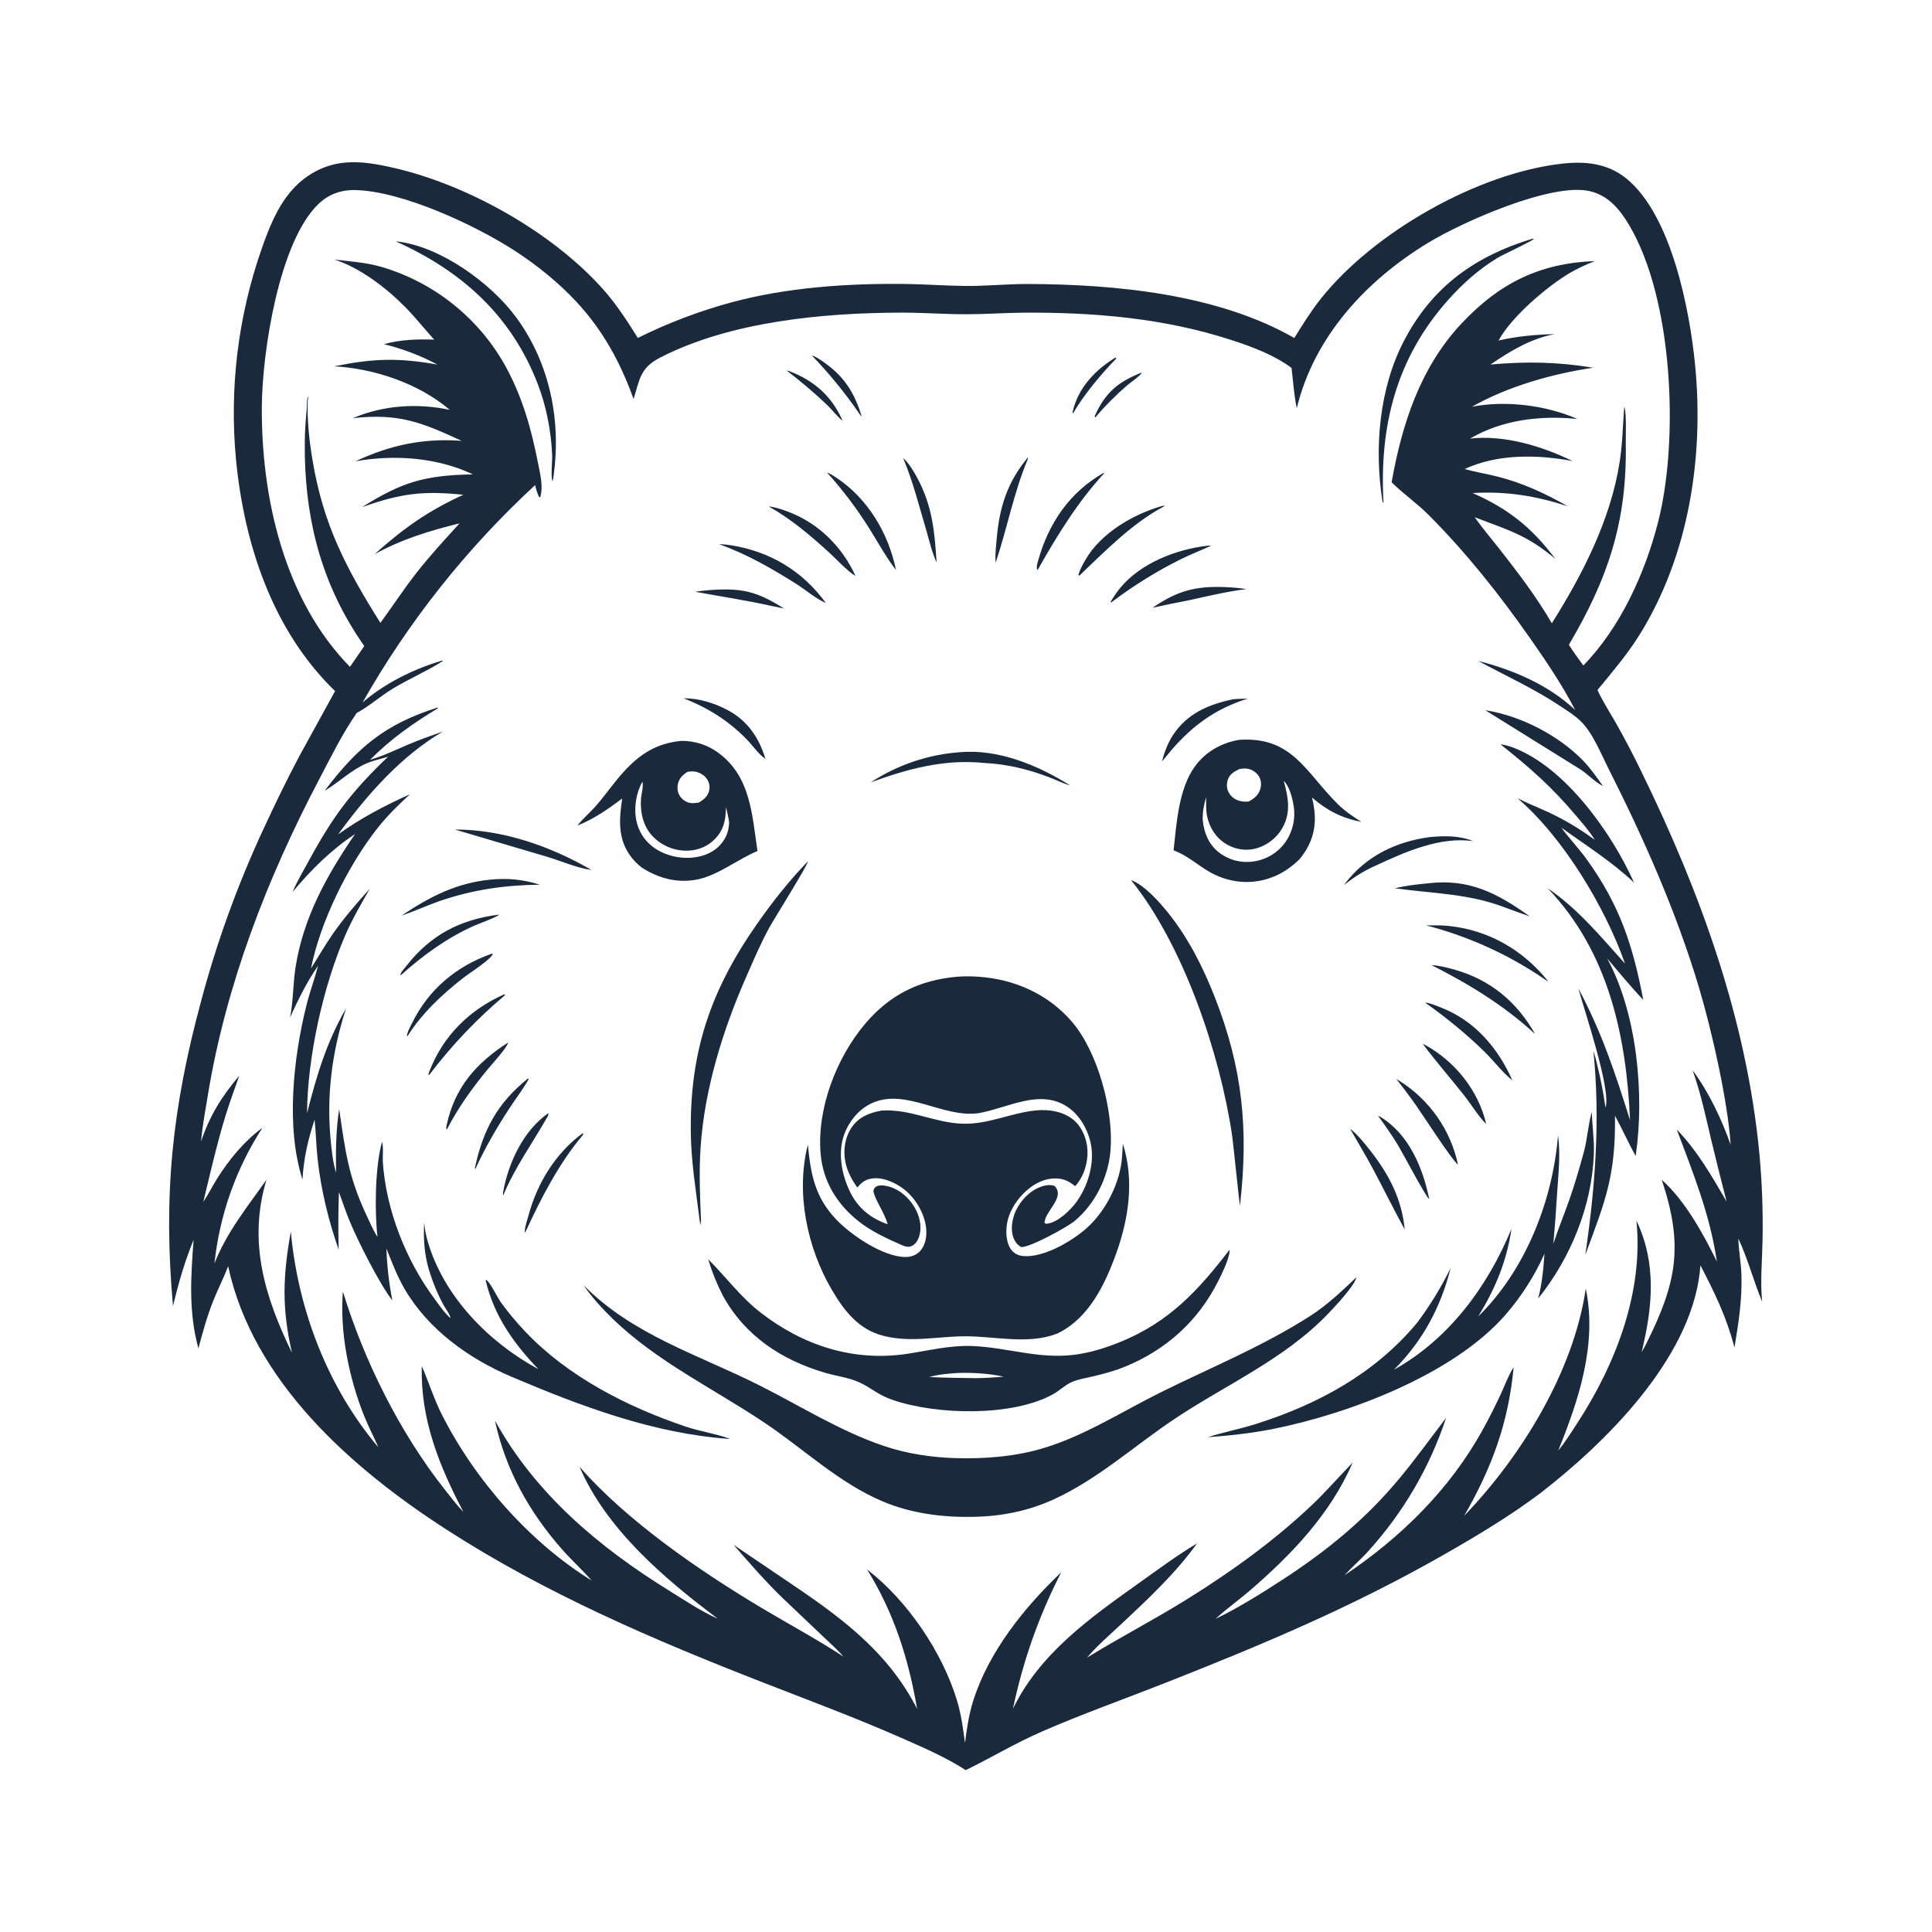 <svg xmlns="http://www.w3.org/2000/svg" width="1024" height="1024" xmlns:v="https://vecta.io/nano"><path fill="#fefefe" d="M0 0h1024v1024H0V0z"/><path fill="#1b293d" d="M182.796 86.194c8.512-.853 17.682.89 25.946 2.789 39.198 9.006 83.799 34.027 110.719 64.128 7.185 8.034 12.904 16.903 18.6 26.005q11.874-5.907 24.269-10.622 12.395-4.716 25.193-8.194c29.642-8.012 61.764-10.159 92.355-9.79 10.468.126 20.92.934 31.381 1.058 11.186.133 22.396-1.076 33.608-1.04 46.172.148 100.335 5.262 141.128 28.623 4.387-7.028 8.769-14.111 13.919-20.613 27.941-35.278 82.887-66.619 127.795-71.768 12.423-1.424 24.259-.278 34.281 7.839 23.878 19.342 33.596 69.509 36.463 98.981 4.729 48.61-3.319 100.837-29.414 142.785-6.546 10.523-14.505 19.814-22.352 29.357 2.817 6.079 6.639 11.937 9.94 17.774q7.182 12.687 13.51 25.82c31.214 63.931 55.617 131.026 62.386 202.278q2.118 22.862 1.66 45.817c-.176 10.407-1.231 21.259-.301 31.604l.086.913c-4.585-11.07-7.481-22.497-12.624-33.517.184 6.443 1.45 12.826 1.652 19.284.406 13.023-1.537 25.7-3.695 38.493-4.163-16.034-10.463-29.02-18.035-43.528q-.162 2.121-.412 4.233c-5.603 45.885-49.554 89.525-84.426 116.496-16.123 12.096-32.79 22.094-50.256 32.099-48.892 28.005-96.903 48.124-149.096 68.694-21.5 8.474-43.346 16.186-64.533 25.429-14.083 6.143-26.976 13.858-40.668 20.59-10.667-6.891-22.991-12.191-34.608-17.299-23.739-10.439-47.894-19.444-72.04-28.844-58.448-22.753-116.005-47.384-168.834-81.517-50.242-32.462-102.329-78.391-115.475-139.446-2.3 6.157-5.37 12.032-7.808 18.14-3.297 8.259-5.701 16.856-7.954 25.446-5.286-19.386-4.022-37.966-2.536-57.63-5.006 12.456-7.697 22.014-10.945 35.073-5.227-59.038-.41-105.057 15.074-162.105q6.198-23.189 14.376-45.757 8.179-22.566 18.278-44.342c6.133-13.277 12.567-26.596 19.435-39.501l18.755-34.13c-33.105-32.093-48.087-77.607-52.496-122.574q-.335-3.524-.575-7.056-.24-3.532-.385-7.069-.145-3.537-.195-7.077-.05-3.54-.005-7.079.045-3.54.186-7.077.14-3.538.376-7.07.235-3.532.566-7.056.33-3.525.756-7.039.425-3.515.944-7.017.52-3.501 1.133-6.988.614-3.486 1.321-6.955.707-3.469 1.507-6.917.8-3.449 1.692-6.874.893-3.426 1.877-6.826.984-3.401 2.06-6.774 1.075-3.372 2.241-6.715c3.684-10.546 7.966-21.552 15.172-30.23 7.366-8.872 17.54-14.666 29.028-15.713z"/><path fill="#fefefe" d="M687.319 216.341c9.246-38.041 36.837-67.741 69.575-87.627 18.48-11.225 65.433-31.987 85.589-27.429 9.811 2.218 15.844 9.438 20.787 17.667 23.576 39.247 26.741 114.263 15.504 157.989-6.935 26.988-19.951 55.666-39.566 75.786-2.596-3.618-5.338-7.196-7.669-10.991 20.643-34.903 30.807-65.106 30.16-106.045-.078-4.944.439-15.444-.612-19.663-.036-.145-.14-.264-.21-.397-.743 9.86-.907 19.541-2.439 29.342-4.75 30.404-19.649 59.595-35.939 85.364-8.076-13.919-17.958-26.868-27.869-39.518-4.327-5.523-8.983-10.951-13.029-16.676 17.623 6.766 27.709 9.324 42.806 22.123-12.514-16.627-24.843-26.541-43.874-34.942 17.778-1.044 33.399 1.461 50.336 6.976-11.806-6.741-23.633-12.218-36.847-15.625-5.87-1.514-11.93-2.443-17.755-4.058 17.441-8.148 38.665-7.755 57.207-4.257-16.319-7.925-35.966-13.93-54.315-11.905 17.098-10.004 37.409-12.383 56.868-10.39-16.55-7.312-38.17-9.957-55.878-6.476 19.183-10.861 42.552-17.461 64.266-20.691-18.984-3.111-35.415-3.387-54.433-1.695 10.619-7.221 21.274-13.721 34.054-16.113-9.986.246-20.029 1.128-29.764 3.394 6.732-12.419 24.998-28.056 37.18-35.463 4.41-2.682 9.074-4.717 13.849-6.646-29.409 1.111-50.897 11.89-70.923 33.366-21.728 23.299-31.318 53.185-36.796 83.862 6.229 6.169 13.524 11.2 19.701 17.406 19.986 20.08 37.484 42.129 53.699 65.288 8.592 12.273 16.983 24.667 23.884 37.993-14.227-13.324-32.684-21.198-51.344-25.967 14.71 7.942 29.466 14.617 43.446 23.909 3.702 2.461 7.667 4.927 10.858 8.029 6.34 6.166 10.532 16.854 14.507 24.719 18.868 37.326 36.188 76.344 48.176 116.501 6.783 22.724 15.166 59.725 16.778 83.191-4.974-13.723-11.394-27.56-20.135-39.348 4.281 12.165 6.916 24.413 9.854 36.946q3.934 16.325 8.136 32.583c-8.04-13.753-15.279-26.559-26.428-38.229 8.835 23.587 17.563 44.939 21.273 70.039-7.296-14.839-16.847-32.29-29.255-43.359 11.746 34.981 7.966 54.667-8.297 87.107-.723 1.443-1.478 2.865-2.337 4.231 5.798-23.793 8.088-46.885-2.759-69.687 3.833 37.684-10.898 75.921-31.198 107.101-3.261 5.01-6.512 10.199-10.274 14.851 10.932-26.996 20.732-56.45 14.634-85.903-6.482 43.935-34.019 88.759-64.444 120.396 14.653-25.527 23.442-49.183 26.198-78.746l-.261.414c-2.695 4.407-4.567 9.519-6.722 14.215q-4.357 9.36-9.346 18.399c-17.343 31.616-43.502 57.282-73.279 77.224l.393-.436c3.924-4.302 8.372-8.055 12.258-12.42q3.453-3.809 6.703-7.792 3.25-3.983 6.288-8.13 3.038-4.147 5.857-8.447 2.818-4.299 5.409-8.74 2.591-4.44 4.947-9.009 2.356-4.569 4.471-9.255 2.115-4.685 3.984-9.475 1.868-4.789 3.485-9.669c-8.148 10.631-16.041 21.613-24.588 31.917-17.916 21.601-38.253 38.296-61.716 53.571-11.432 7.443-23.53 15.043-35.827 20.979 5.677-5.276 12.093-9.766 17.972-14.832 22.434-19.333 42.696-40.529 54.701-68.003-7.32 7.519-14.149 15.42-21.775 22.652-20.094 19.055-43.191 35.629-66.701 50.203-17.18 10.651-35.156 19.946-52.383 30.573 5.568-6.556 12.27-12.261 18.537-18.137 14.108-13.229 28.45-26.649 39.778-42.42-10.649 6.381-20.693 13.841-30.801 21.04-25.818 18.389-52.558 37.291-66.772 66.634 5.425-25.582 13.654-49.016 25.583-72.334-19.418 18.434-38.374 42.01-46.583 67.934-2.319 7.321-3.44 14.886-4.404 22.48-1.017-7.611-1.993-15.07-4.225-22.447-7.76-25.648-26.29-53.06-47.67-69.487 14.185 22.799 22.024 47.456 26.498 73.807-16.144-31.416-42.054-49.673-70.525-68.789l-26.722-18.075c8.639 9.854 16.874 19.444 26.359 28.537l21.215 20.176c3.552 3.406 7.443 6.761 10.619 10.51-14.006-9.186-28.665-17.029-43.029-25.608-32.961-19.687-71.57-46.085-96.844-75.044 14.193 33.176 45.095 59.418 73.352 80.601-8.926-3.949-17.36-9.665-25.664-14.795-37.178-22.967-71.127-51.448-92.501-90.267 5.599 26.051 18.178 48.587 35.734 68.458 4.977 5.634 10.584 10.715 15.539 16.348-33.005-20.35-62.173-53.686-79.542-88.224-4.168-8.287-6.815-16.967-10.481-25.403-.796 28.171 9.177 52.747 22.015 77.234-3.541-3.615-6.621-7.754-9.759-11.719-23.877-30.173-42.858-68.292-54.095-105.068-1.699 21.719 3.175 45.57 11.204 65.773 2.271 5.716 5.166 11.159 7.608 16.8-26.957-31.835-42.642-73.112-46.419-114.392-4.193 23.787-4.86 40.563.632 64.315-14.468-29.675-23.43-58.891-13.544-91.69-10.204 14.418-21.022 27.707-27.556 44.308q.252-2.393.574-4.778.322-2.385.714-4.759.392-2.374.853-4.736.462-2.362.993-4.709.53-2.347 1.13-4.677.599-2.331 1.267-4.643.667-2.312 1.403-4.603.735-2.291 1.537-4.56.802-2.269 1.671-4.513.868-2.244 1.802-4.462.935-2.217 1.933-4.407.999-2.189 2.062-4.348 1.063-2.159 2.188-4.286 1.126-2.127 2.314-4.219 1.187-2.093 2.436-4.151 1.248-2.057 2.557-4.076c-9.736 7.184-17.822 17.003-24.194 27.237-2.449 3.933-4.552 8.234-7.15 12.05 3.659-15.188 7.241-30.807 11.797-45.738 2.177-7.133 4.825-14.145 7.294-21.182-9.221 10.891-15.806 21.39-20.282 34.976.696-8.228 2.251-16.416 3.589-24.562 9.65-58.776 31.388-114.87 59.008-167.435 6.153-11.71 12.342-24.281 19.878-35.163 6.695-3.62 12.638-8.991 19.217-12.961 8.613-5.196 18.088-9.247 26.527-14.627l-.529-.157c-14.905 4.332-30.338 12.013-42.1 22.171q4.558-8.029 9.423-15.875 4.865-7.847 10.03-15.5 5.165-7.652 10.621-15.1 5.457-7.447 11.197-14.679 5.74-7.231 11.755-14.235 6.016-7.003 12.297-13.77 6.281-6.766 12.82-13.284 6.538-6.519 13.323-12.78c.541 2.232 1.075 4.253 2.106 6.328l.613.104c1.727-5.819-.135-12.776-1.264-18.523-3.523-17.929-8.213-34.555-17.042-50.733q-.652-1.18-1.332-2.344-.681-1.164-1.389-2.311-.709-1.147-1.445-2.276-.736-1.13-1.5-2.241-.763-1.111-1.553-2.204-.79-1.092-1.607-2.165-.816-1.073-1.658-2.126-.842-1.052-1.71-2.084-.867-1.032-1.76-2.043-.892-1.011-1.808-1.999-.917-.989-1.857-1.955-.941-.966-1.904-1.909-.963-.944-1.95-1.863-.986-.919-1.994-1.814-1.008-.896-2.037-1.766-1.03-.871-2.08-1.716-1.051-.845-2.121-1.664-1.071-.82-2.161-1.613-1.09-.793-2.199-1.56-1.109-.766-2.237-1.506-1.127-.739-2.272-1.451-1.145-.712-2.307-1.395-1.162-.684-2.34-1.34-1.178-.655-2.372-1.282-1.193-.626-2.402-1.224-1.209-.597-2.431-1.165-1.223-.568-2.459-1.106-1.236-.538-2.485-1.046-1.249-.508-2.51-.985-1.261-.478-2.533-.924-1.272-.447-2.554-.863-1.283-.416-2.575-.8c-8.454-2.46-16.6-2.959-25.239-3.964 13.574 4.299 27.601 15.08 37.548 25.189 5.392 5.48 10.168 11.556 15.335 17.24-8.921-.314-18.022-.029-26.676 2.407q7.416 1.802 14.549 4.518 7.133 2.715 13.87 6.302c-20.913-3.718-33.965-3.276-54.727.904 21.302 1.219 44.815 9.066 61.217 23.096-17.043-3.666-35.252-2.472-51.339 4.391 24.298-2.697 36.25 2.143 57.662 12.029-20.213-1.523-37.927 2.22-56.311 10.852 20.387-3.696 43.342-2.109 62.272 6.921-25.313.471-37.359 3.895-58.793 17.381 20.28-7.228 32.249-8.822 53.749-6.577-18.945 8.646-31.582 17.692-47.043 31.47 14.439-7.919 29.087-12.399 44.987-16.321-7.898 8.727-15.919 17.352-23.146 26.653-6.585 8.475-12.457 17.449-18.787 26.103-18.326-29.139-30.389-52.267-36.036-86.581-1.74-10.571-2.957-21.58-2.443-32.309l.271.506-.239-1.808.036.018c.006.19-.124.36-.172.544-.506 1.981-.294 4.228-.481 6.268-.547 5.993-.972 11.735-1.025 17.769-.325 36.917 7.39 70.647 27.515 101.896q1.959 3.038 4.016 6.011l-7.582 10.993c-34.874-35.544-47.101-89.842-46.707-138.302.231-28.454 9.076-86.756 29.873-106.896 5.541-5.365 12.21-7.719 19.879-7.508 24.983.686 63.253 18.545 84.165 32.067 11.828 7.649 23.405 16.987 32.985 27.325 14.017 15.126 23.208 32.093 30.128 51.364 3.292-10.474 3.414-16.467 13.982-21.913 37.207-19.172 86.182-23.742 127.515-23.885 11.635-.04 23.237.869 34.841.861 10.124-.006 20.258-.768 30.393-.836 37.319-.25 74.407 2.883 110.068 14.473 10.933 3.554 22.685 7.926 31.941 14.809.849 7.031 1.282 14.428 2.78 21.337z"/><path d="M604.795 197.586l.225.098c-.234 1.175-6.161 5.334-7.422 6.414q-9.205 7.886-17.059 17.119l-.141-.062-.185-.594c5.59-12.384 12.174-18.025 24.582-22.975zm-13.475-8.112c.187.129.222.398.309.609-7.267 7.232-17.841 19.971-22.77 28.888l-.377-.196c.109-.758.083-.691.31-1.58 3.103-12.144 12.098-21.451 22.528-27.721zm-174.414 6.879c.794.123 1.456.371 2.198.664 12.814 5.056 21.973 13.283 27.537 26.105-2.957-2.437-5.566-5.924-8.383-8.608-6.727-6.413-13.981-12.499-21.352-18.161zm13.372-7.963l.958.34c2.433 1.003 5.14 3.037 7.259 4.622 9.818 7.344 14.66 15.824 18.246 27.348-.677-.565-.503-.338-.946-.976q-5.714-8.352-12.105-16.199-6.39-7.848-13.412-15.135zm-53.381 124.313c16.768-1.094 24.42.88 38.647 9.804l-6.657-1.351c-13.448-3.015-26.86-5.007-40.383-7.508 2.769-.485 5.597-.675 8.393-.945zM290.664 590c.135 1.131-.437 1.782-.995 2.759-7.738 13.548-16.979 26.381-22.969 40.874-.131-.626-.144-1.101-.034-1.733 2.704-15.44 10.753-32.796 23.998-41.9zm349.771-278.792c6.574-.329 13.719.032 20.229 1.008-10.391 1.286-20.654 3.779-30.874 6.016q-9.527 1.797-18.99 3.909c9.736-6.576 17.827-10.207 29.635-10.933zm89.96 280.189c.603.236.688.245 1.33.636 15.133 9.212 22.498 27.112 25.81 43.609-2.325-2.164-13.805-24.086-16.581-28.702-3.234-5.379-6.869-10.471-10.559-15.543zM279.92 571.553l.231.518c-2.982 5.332-6.883 10.328-10.228 15.464-6.752 10.369-12.765 20.704-17.934 31.956l-.329-.227c4.294-20.333 11.981-34.658 28.26-47.711zm29.043 29.01l.109.085-.089.863c-12.96 15.375-22.302 33.73-30.668 51.876-.052-.209-.157-.412-.157-.628-.002-2.51 1.288-6.071 1.946-8.511 4.611-17.124 14.413-33.201 28.859-43.685zm169.77-357.717l.301.246c2.936 2.764 5.361 6.9 7.26 10.441 7.856 14.654 9.088 28.308 10.126 44.582-2.338-4.956-3.714-11.047-5.272-16.34-3.854-13.091-7.188-26.3-12.415-38.929zM264.324 484.782l.142-.004c-.511 1.113-11.291 5.031-13.223 5.897-14.351 6.433-27.13 15.701-38.781 26.18l-.214-.157c.121-1.432 2.053-3.328 2.983-4.527 12.854-16.574 28.554-24.765 49.093-27.389zm280.47-242.317c.018.802.097.531-.191 1.223-7.304 17.549-10.821 36.425-16.849 54.445-.032-.27-.081-.538-.097-.809-.225-3.96.313-8.456.673-12.419 1.5-16.526 5.787-29.617 16.464-42.44zM269.356 552.53l.252.577-.362-.569c.079 2.117-8.574 11.56-10.551 13.959-8.388 10.176-15.7 20.28-21.781 32.04l-.437-.262c.056-.671.114-1.286.256-1.945 4.361-20.199 15.839-33.007 32.623-43.8zm484.799.811c.411.136.572.174.996.405 16.016 8.728 28.432 24.235 32.563 41.969-3.324-2.956-8.437-10.998-11.451-14.832-7.271-9.248-15.093-18.103-22.108-27.542zm-38.572 44.951l.692.523c3.548 2.904 6.911 7.119 9.75 10.711 10.03 12.695 16.95 25.84 18.502 42.112-5.858-10.611-11.169-21.563-16.903-32.25-3.828-7.134-8.036-14.059-12.041-21.096zm-448.348-71.273c.209.03.355.232.52.365q-5.599 4.704-10.926 9.713-5.328 5.009-10.367 10.307-5.04 5.298-9.776 10.87-4.736 5.571-9.154 11.398l-.131.096-.369-.225.542-1.646c7.303-18.982 21.292-32.685 39.661-40.878zm95.087-156.893c8.005-.1 16.492 2.546 23.486 6.315 10.506 5.66 16.466 14.545 19.891 25.768-3.808-2.554-6.665-6.982-9.869-10.275-9.588-9.855-20.715-16.882-33.508-21.808zm291.343.491c2.535-.261 5.138-.248 7.686-.343-16.841 5.246-29.356 14.245-40.748 27.625l-4.762 5.746c1.369-5.002 3.041-9.718 5.904-14.083 7.488-11.418 19-16.294 31.92-18.945zm86.379 201.243q.972.575 1.925 1.181 1.462.924 2.876 1.92 1.414.995 2.776 2.06 1.363 1.065 2.671 2.196 1.307 1.131 2.557 2.326 1.25 1.196 2.439 2.451 1.189 1.256 2.314 2.57 1.124 1.313 2.182 2.681 1.058 1.368 2.047 2.787.988 1.419 1.904 2.886.917 1.466 1.759 2.976.843 1.511 1.609 3.061.766 1.55 1.454 3.137.687 1.587 1.295 3.205.608 1.619 1.135 3.267.526 1.647.97 3.318.444 1.672.804 3.363c-3.167-2.233-18.437-26.024-21.997-31.068q-5.15-7.315-10.72-14.317zM407.453 268.419c3.378.344 6.853 1.526 10.024 2.706 16.233 6.039 28.827 18.528 35.962 34.123-4.183-2.345-9.959-8.752-13.732-12.187-10.209-9.295-20.167-17.801-32.254-24.642zm208.848-.343l1.098.06-1.125.628c-16.361 8.808-30.514 23.324-43.945 36.076l-.332.275-.405-.371c.671-2.744 2.222-5.388 3.61-7.837 8.159-14.398 25.664-24.507 41.099-28.831zm-355.7 237.414l.617.152c-1.426 3.21-12.511 10.185-15.783 12.74-11.038 8.624-21.917 18.783-29.4 30.732l-.297.148c-.18-1.746 1.666-4.941 2.477-6.618 8.787-18.163 23.621-30.541 42.386-37.154zm379.69-216.275l1.721-.009c-5.268 2.41-10.711 4.512-15.905 7.073-12.634 6.228-25.08 13.951-36.337 22.434l-.915.65-.155-.459c1.457-2.453 3.076-4.866 4.875-7.083 10.819-13.339 30.089-20.778 46.716-22.606zm-201.968-38.8c1.756.641 3.41 1.723 4.965 2.759 16.726 11.142 27.611 29.457 31.611 48.924-4.851-6.06-9.942-15.319-14.18-22.045-6.724-10.672-13.948-20.254-22.396-29.638zM755.36 531.389c2.656.224 5.787 1.621 8.279 2.581 17.949 6.915 30.296 21.401 37.956 38.638-5.346-4.254-9.839-10.319-14.76-15.146-9.861-9.672-20.245-18.065-31.475-26.073zm-514.248-91.72c25.288-.063 50.703 8.866 72.326 21.397-6.901-.771-16.319-4.807-23.216-6.882l-49.11-14.515zm139.949-151.26q3.24.063 6.435.599c20.697 3.313 37.926 13.646 50.232 30.612-5.423-2.323-10.684-6.985-15.71-10.152-13.032-8.211-26.395-15.911-40.957-21.059zm203.931-37.795l.209.256c-14.224 15.453-24.88 32.964-35.211 51.178l-.207-.018c-.599-1.537.068-3.504.506-5.065 5.539-19.708 16.62-36.082 34.703-46.351zM260.254 466.197c8.856-.876 17.414-.016 25.868 2.717-18.544.186-35.318 2.63-52.865 8.56-6.853 2.426-13.48 5.468-20.374 7.774 14.912-9.955 29.216-17.372 47.371-19.051zm497.554-22.518c7.674-.725 15.805-.866 23.027 2.173-17.344-2.613-35.955 5.609-51.463 12.844-6.35 2.749-11.563 6.122-17.03 10.345l.578-.768c11.144-14.557 26.974-22.203 44.888-24.594zm.904 67.827c4.032.251 8.264 1.306 12.139 2.4 19.059 5.38 33.064 17.012 42.761 34.132-16.569-15.231-34.932-26.402-54.9-36.532zm-2.737-21.012c3.955-.078 7.887-.14 11.827.269 21.306 2.214 39.44 12.765 52.742 29.314-.833-.322-.508-.139-1.244-.655q-3.601-2.483-7.308-4.806-3.706-2.323-7.511-4.481-3.804-2.159-7.7-4.148-3.895-1.99-7.874-3.808-3.979-1.818-8.033-3.459-4.055-1.642-8.177-3.105-4.122-1.462-8.305-2.743-4.182-1.281-8.417-2.378zm.796-22.293c21.785-2.733 36.985 5.308 54.04 17.498q-6.624-2.28-13.185-4.735c-19.266-7.443-38.329-7.349-58.395-10.175 5.775-1.347 11.642-2.062 17.54-2.588zm30.503-91.746l.737.102c18.311 3.021 38.05 13.221 50.995 26.515 4.025 4.134 7.265 8.877 10.606 13.56-4.325-2.174-7.991-6.285-12.109-8.929l-50.229-31.248zm-278.828 22.251c20.683-1.888 41.653 6.863 58.8 17.61-3.96-1.137-7.873-3.138-11.759-4.588-11.013-4.11-22.014-6.786-33.792-7.328-21.036-2.207-40.697 3.114-60.194 10.274q2.621-1.717 5.344-3.266 2.724-1.549 5.54-2.923 2.816-1.374 5.713-2.568 2.897-1.194 5.863-2.203 2.967-1.009 5.991-1.829 3.024-.82 6.094-1.448 3.069-.628 6.173-1.061 3.103-.433 6.227-.67zm303.803-272.188l.731.065c-.922 1.269-16.594 8.443-19.435 10.19-9.834 6.05-18.156 13.428-25.827 22.006-27.757 31.04-36.706 67.147-34.435 107.776l-.506-.598c-4.54-28.428-1.816-60.667 11.884-86.317 15.01-28.105 37.512-44.003 67.588-53.122zm-602.504 1.41l.967.087c22.941 2.719 49.588 22.089 62.907 40.242 18.223 24.836 24.193 56.076 19.454 86.144l-.261.69c-.963-3.318-.016-10.153-.171-13.976-.504-12.452-3.05-25.628-7.497-37.279-13.897-36.409-40.439-60.27-75.399-75.908zm389.699 338.504c7.178 2.751 14.982 11.532 19.686 17.401 10.797 13.47 18.492 28.75 24.761 44.745 14.811 37.789 17.868 70.02 13.357 110.036l.054.972c-.374-.812-3.546-32.91-4.234-37.572-6.424-43.554-25.701-100.925-53.624-135.582zm-171.192-9.937c.06 1.739-18.258 31.033-20.542 35.215-4.614 8.449-8.412 17.406-12.278 26.219-12.371 28.203-22.033 59.339-24.109 90.214-.885 13.15-.317 26.31.248 39.459l-.803.5.82-.192-.349 1.078.402-.062-.722-.719c.096-.715.1-.384-.033-1.203l-.111-.622c-1.947-15.724-4.415-30.102-4.628-46.069-.572-43.092 10.604-75.684 35.215-110.784 8.132-11.598 17.009-22.869 26.89-33.034zm367.032-61.989c2.448.288 4.705.957 7 1.833 27.342 10.439 52.015 45.122 63.758 71.425-11.728-11.111-25.485-19.675-38.513-29.131 4.228 5.812 9.25 11.016 13.469 16.861 17.516 24.265 24.417 45.428 29.973 74.5-6.664-7.072-12.877-14.59-19.137-22.018 15.855 29.191 19.904 72.203 15.095 104.743-3.853-7.002-7.136-14.333-10.955-21.373.39 31.95-5.073 45.028-15.727 73.741 5.259-35.81 7.993-71.945 4.277-108.097.786 2.374 1.416 4.678 1.953 7.121q2.844 11.359 4.461 22.956c3.19-9.334-11.215-51.436-14.347-63.124 12.359 23.137 19.528 44.868 27.365 69.768-1.951-44.96-11.575-89.374-43.658-122.939 16.106 10.996 28.088 25.618 41.002 39.957-10.583-30.073-32.96-67.164-57.034-87.679 5.153 2.704 10.703 4.794 15.993 7.239 8.993 4.156 17.052 9.004 25.017 14.872-2.781-4.591-6.49-8.735-9.942-12.831-12.89-15.293-24.477-25.484-40.05-37.824zm48.412 194.86c.196 7.404 1.35 14.697 1.083 22.132-.988 27.598-12.271 55.235-29.501 76.714 2.079-7.976 2.746-15.576 3.329-23.761-5.035 11.509-12.524 23.111-20.803 32.57-27.42 31.33-82.187 52.059-122.316 60.206-11.647 2.365-23.396 3.677-35.243 4.487 8.318-2.66 16.973-4.312 25.327-6.946 32.894-10.375 63.141-26.765 85.447-53.577q5.145-6.838 9.617-14.134 4.472-7.295 8.231-14.983c-5.231 20.84-14.895 38.769-30.072 53.943 29.235-16.293 49.766-44.224 62.326-74.722-2.62 17.444-8.503 31.523-17.645 46.469 25.095-24.594 39.494-61.306 42.31-95.96 1.346 9.463.238 19.798-.391 29.304q-.839 14.071-2.083 28.111c2.531-7.735 5.617-15.261 8.33-22.929 2.99-8.451 5.503-17.158 7.858-25.806 1.816-6.669 2.181-13.718 3.971-20.32l.225-.798zM361.043 392.689q1.339-.022 2.674.067 1.336.089 2.66.288 1.324.199 2.626.508 1.303.308 2.576.723 1.273.416 2.507.935 1.233.519 2.42 1.139 1.187.62 2.318 1.336 1.131.716 2.199 1.523c16.908 12.641 17.583 32.777 20.455 51.837-10.401 4.365-20.666 12.674-31.278 14.964-10.785 2.326-20.794-.314-29.923-6.092-2.176-1.654-4.083-3.523-5.741-5.702-7.248-9.526-6.382-19.869-4.761-30.97-7.733 5.748-14.706 10.683-23.735 14.331 2.871-3.647 6.548-6.778 9.644-10.251 4.048-4.541 7.575-9.565 11.444-14.261 9.415-11.426 18.853-18.955 33.915-20.375z" fill="#1b293d"/><path d="M364.495 409.019c1.284-.11 2.658-.25 3.934-.038 2.433.403 4.916 1.891 6.295 3.95a7.75 7.75 0 0 1 1.096 6.242c-.749 3.063-2.875 4.59-5.409 6.192-1.398.181-2.927.458-4.329.265-2.17-.299-4.258-1.65-5.524-3.418-1.361-1.901-1.754-4.31-1.267-6.577.686-3.198 2.559-4.905 5.204-6.616zm-24.031 5.35c.715 2.312-.571 6.511-.717 9.025-.417 7.193.994 14.305 6.084 19.729q.412.437.845.853.433.416.885.811.453.395.924.767.471.372.96.721.488.349.994.674.505.325 1.025.625.52.299 1.054.574.535.274 1.081.522.547.248 1.106.469.558.221 1.126.415.569.193 1.146.359.577.166 1.162.303.584.138 1.175.247.59.109 1.185.189.595.081 1.194.132.598.051 1.198.073c5.942.199 11.538-1.707 15.785-5.933 4.997-4.971 5.967-10.37 6.076-17.081.741 2.595 1.24 5.147 1.687 7.804-.021 2.61-.546 5.272-1.667 7.633-2.303 4.851-6.434 8.22-11.486 9.938-7.5 2.55-16.348 1.651-23.357-1.938-5.846-2.993-10.166-7.864-12.085-14.185-2.201-7.252-1.033-16.108 2.62-22.726z" fill="#fefefe"/><path fill="#1b293d" d="M656.799 392.125c28.229-1.851 35.088 17.088 52.306 34.11 3.795 3.751 8.014 6.565 12.498 9.4-10.36-2.008-18.221-6.031-26.202-12.9.682 2.795 1.183 5.546 1.395 8.42.686 9.286-2.172 17.336-8.181 24.39-3.578 3.454-7.474 6.34-12.004 8.429-12.23 5.639-25.882 4.297-37.198-2.832-5.889-3.71-10.761-7.982-17.388-10.449 1.571-14.19 2.643-32.374 11.155-44.277 5.655-7.909 14.134-12.695 23.619-14.291z"/><path d="M656.982 407.568c1.394-.198 2.872-.356 4.272-.121 2.43.407 4.775 1.99 6.031 4.107 1.184 1.996 1.353 4.421.705 6.624-.958 3.257-3.248 5.07-6.11 6.634q-1.103.122-2.211.069-1.109-.054-2.195-.281c-2.535-.533-4.8-2.069-6.098-4.331-1.166-2.033-1.392-4.433-.712-6.668 1.026-3.373 3.337-4.543 6.318-6.033zm23.417 6.295c3.045 2.867 4.59 9.112 5.243 13.194q.106.644.18 1.293.074.649.115 1.301.042.652.051 1.305.009.653-.014 1.305-.023.653-.079 1.304-.055.65-.143 1.298-.087.647-.207 1.289-.119.642-.27 1.277-.151.635-.334 1.263-.182.627-.396 1.244-.213.617-.457 1.223-.243.606-.517 1.199-.273.593-.575 1.172-.303.579-.633 1.142-.331.563-.689 1.109-.358.546-.743 1.074-.388.515-.801 1.009-.414.495-.852.967-.438.473-.9.922-.462.449-.947.874-.485.425-.99.825-.506.399-1.032.772-.525.373-1.07.718-.544.346-1.105.663-.561.317-1.138.604-.577.288-1.167.546-.591.257-1.194.484-.603.227-1.218.423-.614.195-1.237.359-.623.164-1.254.296-.631.131-1.268.23-.637.099-1.278.165-.589.066-1.18.102-.591.037-1.183.044-.592.007-1.184-.014-.592-.022-1.182-.073-.59-.051-1.177-.13-.587-.08-1.169-.189-.583-.108-1.159-.245-.576-.137-1.145-.302-.569-.165-1.128-.358-.56-.193-1.11-.414-.55-.22-1.088-.467-.539-.247-1.064-.52-.526-.273-1.037-.572-.512-.298-1.008-.622-.496-.323-.975-.671-.48-.347-.942-.718c-5.41-4.415-7.636-10.431-8.307-17.162-.056-4.246.656-7.871 1.831-11.917.049 3.294-.175 6.705.488 9.948 1.274 6.225 4.624 11.582 10.118 14.914 4.667 2.829 10.203 3.78 15.511 2.433q.568-.149 1.129-.326.56-.177 1.11-.382.551-.206 1.09-.438.54-.233 1.067-.493.527-.259 1.04-.545.513-.286 1.011-.598.499-.311.98-.648.482-.336.946-.696.464-.36.91-.744.445-.383.871-.788.425-.405.83-.831.404-.426.787-.872.382-.446.742-.911.359-.465.695-.947.335-.482.646-.981.311-.498.596-1.012c4.504-8.062 2.921-16.343.559-24.704z" fill="#fefefe"/><path fill="#1b293d" d="M651.596 662.503c.155.771.04 1.419-.127 2.18-1.057 4.821-3.48 9.668-5.667 14.06-10.637 21.361-27.758 36.807-49.886 45.767-5.363 2.172-10.767 3.608-16.378 4.948-3.893.93-8.332 1.57-11.939 3.272-3.291 1.554-5.959 4.245-9.116 6.036-21.506 12.195-61.729 11.259-85.094 3.315-8.495-2.889-11.191-6.341-18.105-9.487-5.321-2.422-12.063-3.26-17.727-4.915-23.231-6.788-42.719-19.568-54.51-41.113-3.171-6.274-5.688-12.418-7.712-19.152 9.498 9.445 17.005 19.892 27.724 28.225 22.594 17.566 49.337 26.216 77.858 21.904 11.363-1.718 22.462-4.546 34.05-4.133 18.619.663 35.402 7.082 54.567 4.634 8.414-1.075 16.634-3.667 24.465-6.871 25.708-10.519 41.113-27.188 57.597-48.67z"/><path fill="#fefefe" d="M507.694 727.705c8.243-.264 16.213.255 24.296 1.939-4.945.443-9.813.777-14.783.809-8.218-.149-16.469-.156-24.674-.615 4.939-1.386 10.062-1.808 15.161-2.133z"/><path d="M231.737 375.052l.18.018.168.345c-13.172 7.908-25.099 16.35-35.955 27.293 7.082-2.051 13.462-5.227 20.225-8.087 6.035-2.551 12.223-4.738 18.395-6.927-22.579 13.341-40.248 33.654-55.547 54.547 12.087-8.618 24.557-15.217 38.092-21.268-6.12 5.578-11.999 11.342-17.14 17.854-15.671 19.85-30.399 49.622-35.331 74.48 3.754-5.9 7.208-11.975 11.175-17.74 5.998-8.716 12.85-16.61 19.932-24.451-4.547 8.06-9.273 16.099-12.946 24.604-11.817 27.366-20.007 64.491-20.246 94.302 5.083-19.96 10.3-37.57 20.674-55.553-7.392 22.63-10.403 45.743-8.191 69.467.551 5.916 1.181 11.934 2.912 17.635-.221-11.288-.097-22.517 1.627-33.699 3.188 21.579 4.716 35.437 14.409 56.049 1.842 3.917 3.571 8.081 5.933 11.714-1.647-13.459-1.278-37.567 2.345-50.279.874 1.297.312 8.404.452 10.464 1.736 25.617 12.247 52.224 27.59 72.822 2.473 3.321 5.125 7.283 8.236 9.987.043-1.631-2.721-5.218-3.626-6.895-3.165-5.865-5.947-12.606-7.831-19.004-2.392-8.121-2.9-16.251-2.459-24.668.379 3.551.983 6.908 2.002 10.336 8.64 29.066 32.361 53.14 58.533 67.276-13.023-13.575-23.575-28.324-27.916-47.021l.243-.351c2.143 1.32 6.007 9.476 7.899 12.11q5.873 8.048 12.739 15.268c22.616 23.922 54.165 40.015 85.065 50.422 7.611 2.564 15.745 3.686 23.207 6.415l.448.17c-40.548-2.791-78.974-17.3-116.022-33.027-22.621-9.602-44.189-25.118-56.669-46.676-3.915-6.763-6.628-14.023-9.541-21.247q.472 13.863 3.136 27.476c-6.912-8.904-17.859-30.697-22.422-41.531-2.183-5.185-3.939-10.586-5.886-15.865-.36 10.209-.379 20.312-.134 30.519-5.418-15.604-9.334-31.553-11.142-47.995-.765-6.96-.897-13.961-1.603-20.932-3.499 10.655-5.815 20.527-6.419 31.773-8.921-27.83-4.836-64.538 2.11-92.448 1.754-7.047 4.332-13.864 6.158-20.9-5.835 8.426-10.704 18.147-14.856 27.505 1.768-8.924 1.508-17.924 2.936-26.867 4.226-26.471 16.611-48.643 31.51-70.427-12.674 8.364-23.434 19.093-33.118 30.71 2.45-5.796 5.822-11.376 8.823-16.912 12.628-23.294 22.529-36.363 41.778-54.778-3.795 1.182-7.653 1.935-11.326 3.507-7.973 3.413-14.269 9.634-21.592 14.153l-.698.427c17.436-23.032 31.831-35.204 59.684-44.1zm487.125 302.002c-.552 4.064-11.807 15.985-14.89 19.204-23.077 24.102-53.858 37.428-81.223 55.657-21.379 14.241-40.786 32.068-64.326 42.813-13.633 6.223-27.721 8.965-42.678 9.248-16.134.306-32.687-1.808-47.64-8.088-23.504-9.87-41.897-27.762-62.835-41.781-26.915-18.02-56.781-32.235-80.289-54.887-5.677-5.533-11.226-11.524-15.699-18.07 26.089 26.502 61.179 36.949 93.476 53.247 21.52 10.858 42.727 24.234 65.629 31.957 12.272 4.137 25.085 6.098 38.008 6.479 15.659.462 31.876-.803 46.89-5.365 22.009-6.688 41.458-19.363 61.946-29.509 26.576-13.162 54.296-24.466 79.311-40.543 8.967-5.764 16.613-13.069 24.32-20.362zM507.204 517.699c3.764-.31 7.666-.279 11.432-.016 19.18 1.337 36.935 9.218 49.548 23.923 13.859 16.159 22.161 47.462 20.396 68.338-1.185 14.017-8.1 28.099-18.936 37.137-4.208 3.509-24.102 14.281-28.425 13.88-1.43-.765-2.484-1.869-3.287-3.276-2.327-4.077-1.866-9.304-.458-13.601 1.891-5.772 6.688-11.533 12.199-14.214 2.789-1.357 6.214-2.368 9.237-1.31 6.036 6.084-5.335 13.468-5.277 19.72 1.015.382.983.374 1.974.202 5.383-.935 11.927-7.211 15.035-11.554 5.879-8.214 9.406-19.745 7.676-29.82-1.339-7.788-5.734-15.781-12.331-20.3-14.76-10.11-32.112.643-47.513 3.222-18.721 2.523-38.235-13.309-56.04-5.477-7.013 3.085-12.401 9.618-14.985 16.744-3.557 9.811-1.333 21.334 3.128 30.496 4.162 8.549 11.017 13.993 19.901 17.101-1.502-5.898-7.17-13.709-7.576-17.747.481-1.328.528-1.752 1.876-2.418 1.872-.924 5.125-.23 6.99.367 6.09 1.949 11.06 6.809 13.859 12.479 2.123 4.3 3.041 9.558 1.4 14.175-.721 2.029-2.061 4.1-4.21 4.802-1.657.541-3.141.132-4.656-.538-8.368-3.699-16.656-7.422-23.802-13.271-10.911-8.931-18.1-20.669-19.383-34.9-2.165-24.018 8.237-51.089 23.617-69.27 12.994-15.36 28.758-23.118 48.611-24.874zm-39.882 70.917c15.307-.899 27.744 6.385 42.564 6.962 13.838.538 25.796-5.717 39.199-7.038 6.949-.684 14.724.568 20.155 5.239 4.352 3.742 6.869 10.068 7.14 15.751.326 6.838-1.916 14.057-6.502 19.156-2.425-1.895-4.853-3.41-7.946-3.891-5.689-.885-11.328 1.167-15.831 4.6-6.334 4.83-11.608 12.325-12.527 20.348-.474 4.134-.135 9.59 2.644 12.943 1.536 1.854 3.663 2.805 6.033 3.035 10.714 1.04 25.552-7.678 33.338-14.46 10.471-9.12 18.35-24.641 19.15-38.559l.407-6.494c6.104 19.143 3.175 39.463-3.513 58.072-5.96 16.586-14.661 34.702-31.359 42.567-15.403 6.014-33.162 1.287-49.208 1.416-14.572.117-28.453 3.465-42.973-.273-13.113-3.375-20.745-13.337-27.33-24.58-13.036-22.259-19.07-51.473-12.575-76.683 1.497 15.554 3.681 27.645 14.931 39.533 7.832 8.277 24.862 19.905 36.689 19.977 2.973.018 5.697-.882 7.78-3.062 2.663-2.788 3.523-6.977 3.391-10.715-.272-7.718-4.771-15.968-10.527-21.045-4.402-3.884-11.532-7.441-17.544-6.878-3.567.334-5.852 1.737-8.111 4.418l-.395.477c-2.932-4.099-5.285-8.489-6.308-13.46-1.282-6.231-.287-13.168 3.351-18.468 3.851-5.61 9.471-7.71 15.877-8.888z" fill="#1b293d"/></svg>